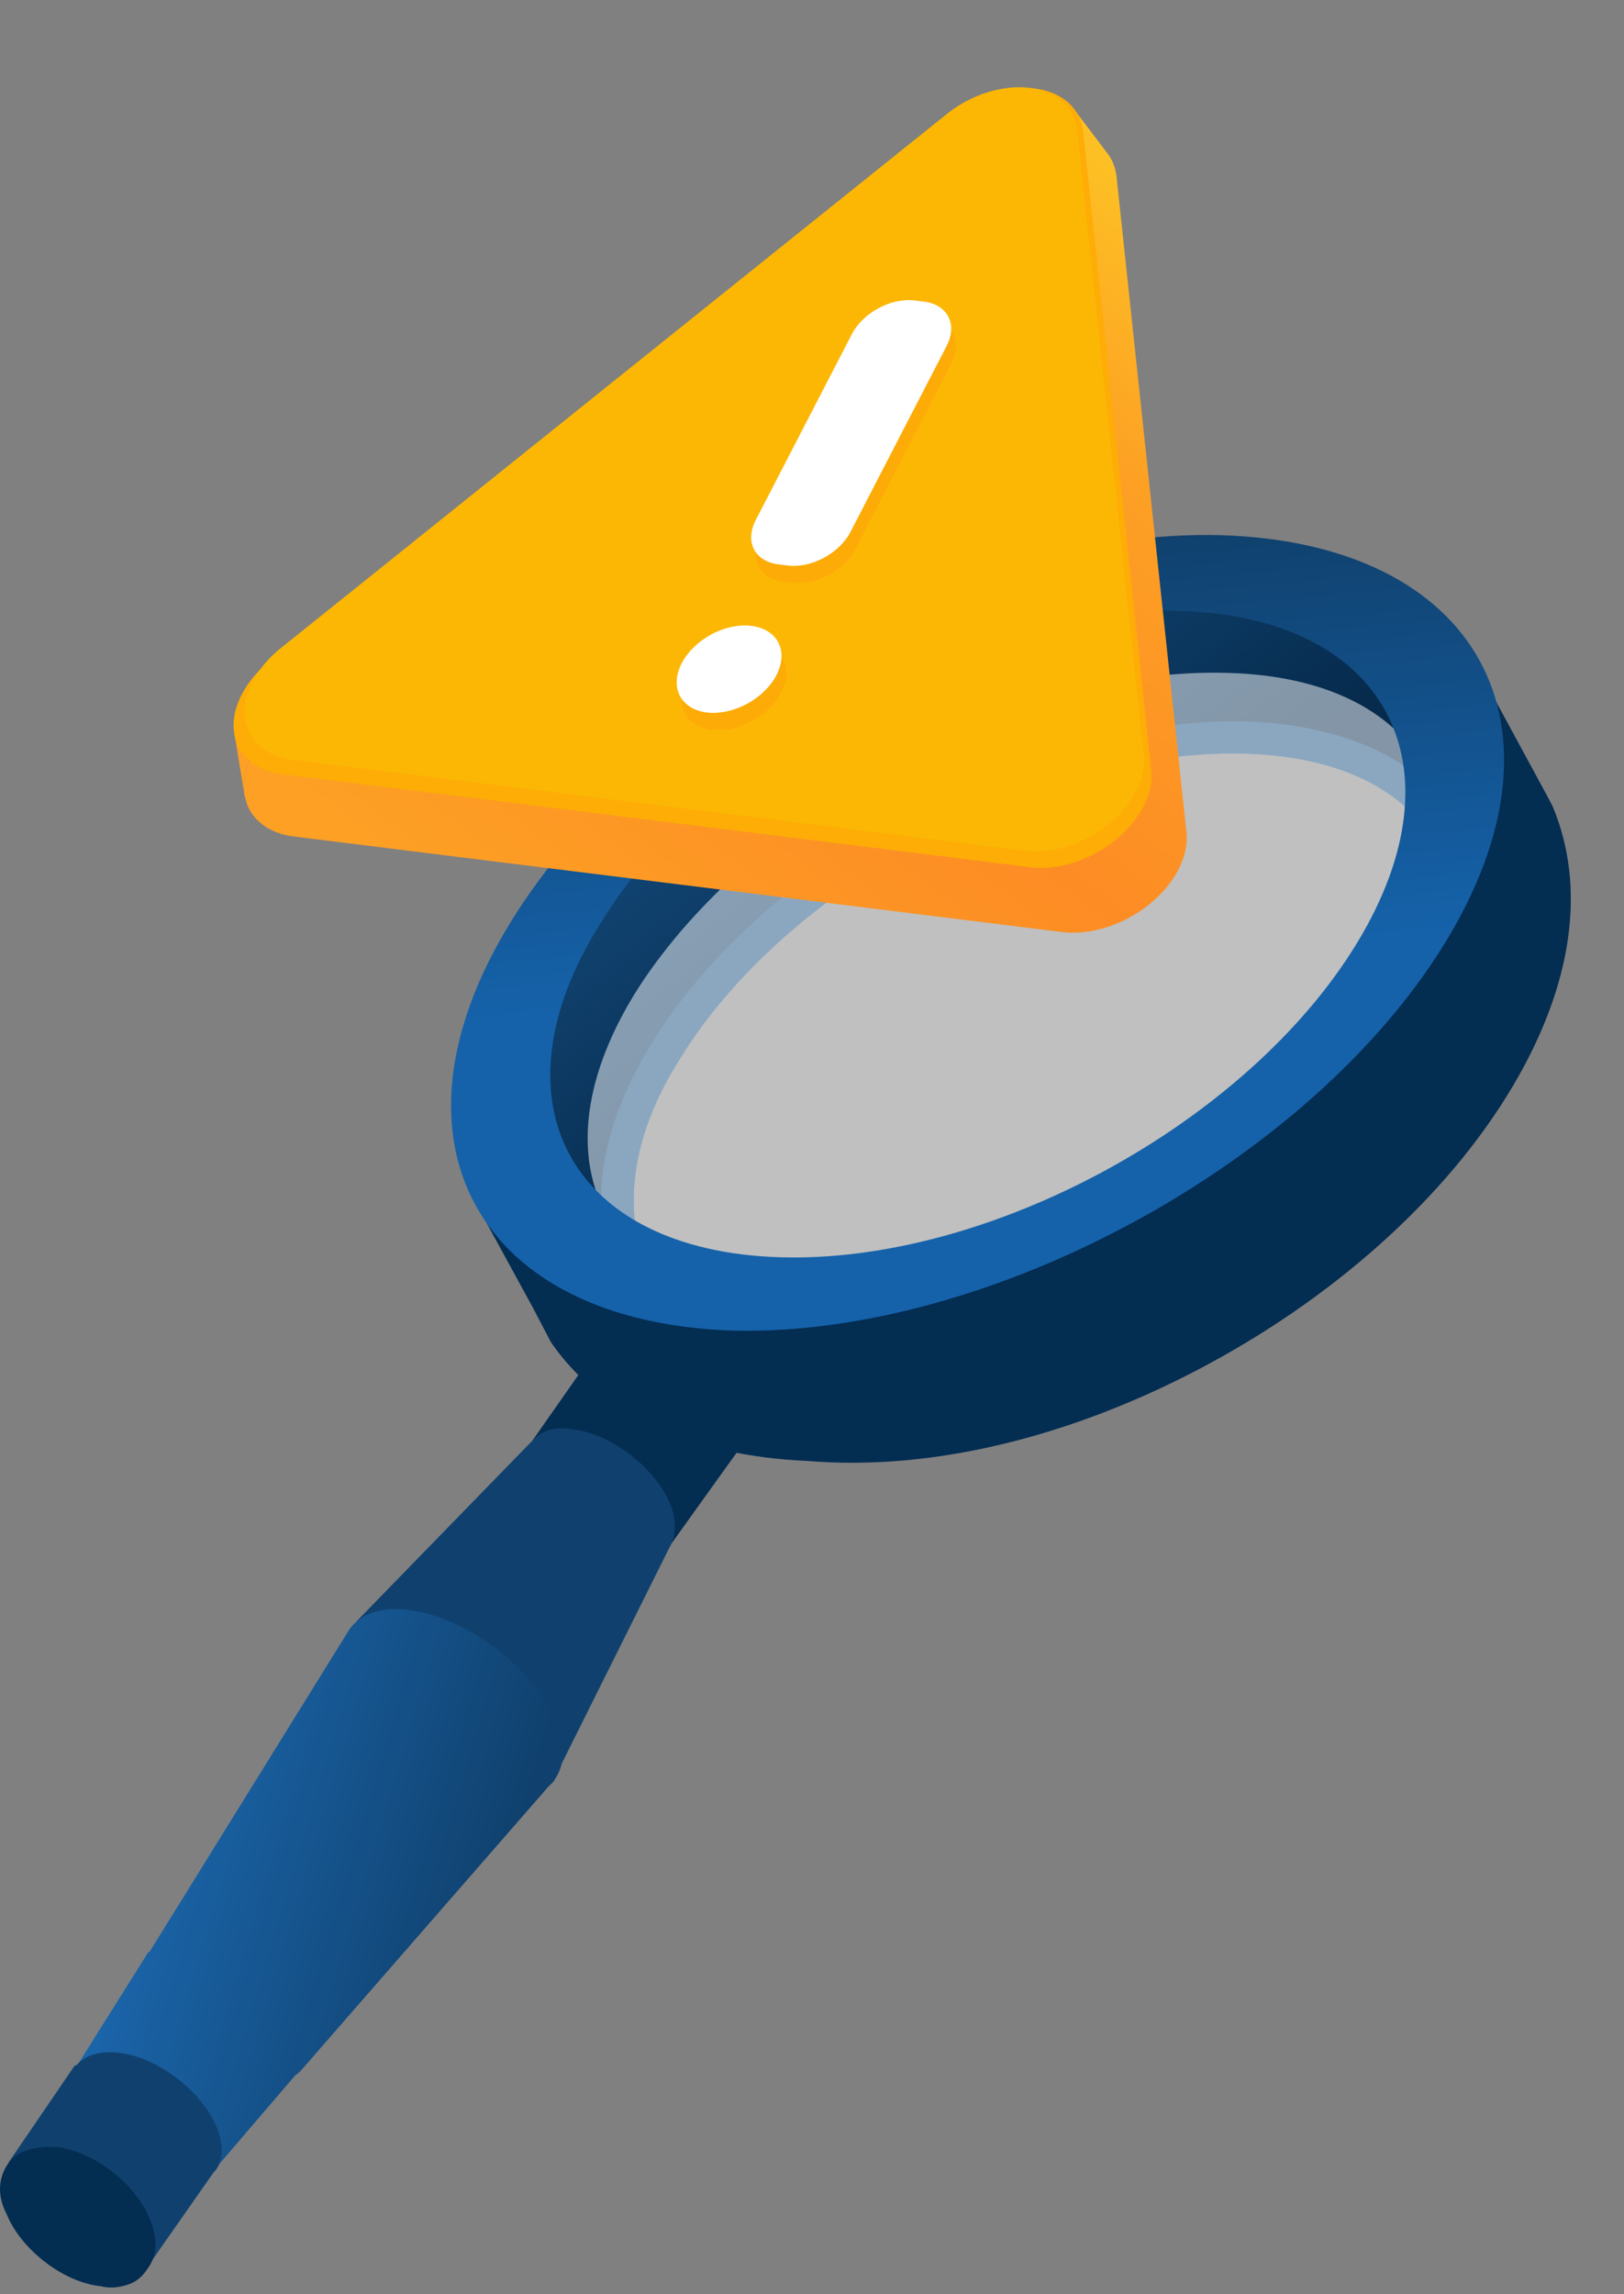 <svg width="216" height="305" viewBox="0 0 216 305" fill="none" xmlns="http://www.w3.org/2000/svg">
<rect x="0" y="0" width="216" height="305" fill="#808080" stroke="none"/>
<path d="M73.425 173.725L65.676 159.622L71.841 156.397C71.841 156.397 71.841 156.397 71.975 155.94L84.898 168.496L86.954 167.421L96.046 171.937L123.863 169.363L157.155 155.813L178.127 139.436L189.722 109.421C189.405 108.814 188.794 108.361 188.477 107.755L188.296 92.397L188.749 92.547L194.913 89.323L203.774 105.548C203.933 105.851 203.933 105.851 204.092 106.155L204.409 106.761L205.043 107.975C208.922 117.535 207.516 129.859 199.873 143.127C182.717 171.802 141.64 194.059 108.484 192.858C93.092 192.024 82.032 186.606 76.099 178.121L75.94 177.817C74.536 175.848 74.219 175.241 73.425 173.725Z" fill="#10416E"/>
<path d="M201.253 144.337C192.326 159.436 176.932 172.896 159.317 182.109C142.877 190.708 124.533 195.666 107.332 194.233C91.647 193.553 79.683 187.835 73.273 178.439L73.114 178.136L70.894 173.89L62.192 157.968L69.238 154.282L69.888 151.238L84.351 165.306L86.112 164.385L95.656 169.051L122.434 166.633L155.433 153.236L175.976 137.47L188.204 110.347C187.752 110.198 190.048 108.63 189.89 108.326L187.801 105.976L185.899 92.106L186.256 89.215L188.224 90.117L195.27 86.432L205.875 105.994L206.51 107.207C211.023 117.981 209.189 130.915 201.253 144.337Z" fill="#042D52"/>
<path d="M192.682 92.807C192.16 97.716 191.189 103.246 190.507 107.851C185.501 101.971 176.709 98.457 165.375 98.205C137.493 97.336 103.232 116.028 88.663 139.873C82.564 149.63 81.042 158.538 83.016 166.004L69.708 158.286C69.838 157.058 70.272 155.672 70.706 154.287C69.507 155.686 68.611 156.928 68.467 157.389C69.479 154.156 73.615 120.703 73.615 120.703L107.666 90.531L146.603 76.347L180.257 83.082L186.043 89.713L189.248 89.195C191.399 89.615 190.055 91.477 192.682 92.807Z" fill="url(#paint0_linear_1888_238)"/>
<path d="M86.309 170.077L84.998 165.354C83.183 158.191 84.863 149.586 90.37 140.912C104.491 117.688 138.304 99.617 165.261 100.196C175.83 100.463 184.001 103.529 189.008 109.408L191.98 112.876L192.82 108.573C193.502 103.968 194.472 98.438 194.995 93.529L195.271 91.84L193.885 91.406C193.423 91.261 193.264 90.958 192.947 90.351C192.313 89.138 191.678 87.925 189.065 87.36L188.299 87.374L186.162 87.719L180.838 81.233L145.799 74.064L105.952 88.724L71.149 119.675L71.163 120.44C69.409 133.333 66.58 154.514 65.856 156.824L65.278 158.671L66.981 159.712L86.309 170.077ZM122.517 107.101C107.655 114.875 94.537 125.985 86.804 138.527C81.746 146.582 79.445 154.738 80.032 161.771L71.675 156.871C71.662 156.105 71.951 155.181 72.399 154.561L70.328 152.404L71.391 149.68C72.899 140.006 74.626 125.583 75.163 121.439L108.159 92.205L146.027 78.194L178.453 84.798L184.398 91.732L188.369 91.2C188.831 91.345 188.831 91.345 189.149 91.952C189.466 92.558 189.783 93.165 190.563 93.916C190.011 97.295 189.764 100.514 189.055 103.59C183.455 98.792 175.14 96.188 165.336 95.908C151.705 95.697 136.47 99.803 122.517 107.101Z" fill="#164E81"/>
<path d="M89.157 205.429L70.846 191.491L79.939 178.501C79.939 178.501 79.939 178.501 80.256 178.371C81.262 177.217 83.161 176.436 85.898 176.792C90.925 177.316 96.88 181.9 98.833 186.649C99.743 188.865 99.761 190.708 99.071 191.732C98.885 192.179 98.885 192.179 98.569 192.308L89.157 205.429Z" fill="#042D52"/>
<g opacity="0.5">
<path d="M84.951 131.275C70.145 154.47 80.298 173.883 108.11 174.016C135.922 174.148 170.49 155.682 185.137 132.183C199.943 108.987 189.79 89.575 161.979 89.442C134.482 89.144 100.073 107.914 84.951 131.275Z" fill="white"/>
</g>
<path d="M162.435 71.155C196.597 72.216 210.054 96.467 192.059 125.58C174.065 154.692 131.614 177.668 97.611 176.911C63.448 175.851 49.992 151.599 67.986 122.487C85.981 93.374 127.969 70.254 162.435 71.155ZM103.71 167.154C131.591 168.023 165.853 149.331 180.422 125.486C194.991 101.642 184.217 81.781 156.494 81.216C128.612 80.347 94.352 99.039 79.783 122.884C65.055 146.424 75.829 166.285 103.71 167.154Z" fill="url(#paint1_linear_1888_238)"/>
<path d="M70.849 191.492C71.854 190.338 73.754 189.558 76.174 190.043C81.201 190.567 87.156 195.152 89.109 199.9C90.149 202.433 89.85 204.406 88.974 205.877L74.641 234.614L47.43 215.552L70.849 191.492Z" fill="#10416E"/>
<path d="M19.438 259.995C19.624 259.548 19.941 259.419 19.941 259.419L46.424 216.704C47.803 214.657 50.652 213.486 54.599 214.084C62.046 215.094 70.625 221.56 73.805 228.395C75.237 231.877 75.198 234.484 73.819 236.531C73.632 236.978 73.316 237.108 72.812 237.685L40.114 275.182C40.114 275.182 39.611 275.759 39.294 275.889L28.041 289.027L10.045 274.959L19.438 259.995Z" fill="url(#paint2_linear_1888_238)"/>
<path d="M1.139 287.504L9.916 274.644C9.916 274.644 9.916 274.644 10.232 274.513C11.239 273.359 13.138 272.579 15.875 272.934C20.901 273.459 26.857 278.042 28.809 282.791C29.85 285.324 29.681 287.614 28.358 288.898L19.265 301.888L1.139 287.504Z" fill="#10416E"/>
<path d="M1.023 287.734C2.208 285.974 4.498 285.351 7.397 285.433C12.376 285.932 17.993 290.306 19.896 294.935C21.015 297.658 20.982 299.899 19.524 301.772C18.931 302.652 18.226 303.26 17.409 303.596C16.32 304.044 14.847 304.331 13.422 303.962C8.442 303.463 2.825 299.088 0.922 294.459C-0.469 291.848 -0.163 289.495 1.023 287.734Z" fill="#042D52"/>
<path d="M33.533 100.309C32.571 102.167 32.252 103.974 32.492 105.567C32.501 105.621 32.509 105.675 32.518 105.728L32.492 105.567L31.16 97.418L33.533 100.309Z" fill="#FDA024"/>
<path d="M148.507 23.491L157.801 110.652C158.33 115.605 153.571 121.261 147.172 123.288C145.139 123.933 143.094 124.149 141.249 123.92L39.078 111.214C35.946 110.825 33.781 109.224 32.882 107L32.517 105.727L32.491 105.566C32.251 103.972 32.571 102.166 33.532 100.308C34.403 98.624 35.747 97.026 37.425 95.683L130.306 21.227C133.14 18.955 136.539 17.68 139.646 17.494L143.038 14.776L147.137 20.183C147.906 21.116 148.376 22.241 148.511 23.491L148.507 23.491Z" fill="url(#paint3_linear_1888_238)"/>
<path d="M144.08 17.544L153.127 102.391C153.642 107.212 149.01 112.718 142.781 114.691C140.802 115.32 138.811 115.529 137.016 115.306L37.557 102.938C31.905 102.235 29.487 97.482 32.158 92.322C33.006 90.682 34.314 89.127 35.948 87.819L126.362 15.34C131.5 11.222 138.546 10.469 142.107 13.659C143.237 14.674 143.918 16.012 144.083 17.544L144.08 17.544Z" fill="#FDAD06"/>
<path d="M143.259 17.341L152.122 100.463C152.627 105.186 148.088 110.581 141.986 112.513C140.047 113.129 138.097 113.334 136.338 113.115L38.903 100.999C33.365 100.31 30.996 95.654 33.613 90.598C34.444 88.992 35.726 87.469 37.325 86.187L125.901 15.183C130.934 11.148 137.838 10.41 141.326 13.536C142.434 14.53 143.1 15.841 143.262 17.342L143.259 17.341Z" fill="#FCB705"/>
<path d="M123.566 42.409L122.294 42.251C119.166 41.862 115.432 43.864 113.951 46.72L101.16 71.453C99.682 74.309 101.021 76.942 104.149 77.331L105.421 77.489C108.549 77.878 112.283 75.876 113.764 73.02L126.556 48.288C128.033 45.431 126.694 42.798 123.566 42.409Z" fill="#FDAB06"/>
<path d="M91.13 94.92C89.727 92.423 91.495 88.766 95.079 86.751C98.663 84.737 102.706 85.127 104.109 87.624C105.512 90.12 103.744 93.776 100.16 95.791C96.576 97.806 92.533 97.416 91.13 94.92Z" fill="#FDAB06"/>
<path d="M122.92 40.108L121.648 39.95C118.52 39.561 114.785 41.563 113.305 44.419L100.513 69.152C99.036 72.009 100.375 74.641 103.503 75.03L104.775 75.188C107.904 75.577 111.638 73.576 113.118 70.719L125.91 45.987C127.387 43.13 126.048 40.497 122.92 40.108Z" fill="white"/>
<path d="M90.483 92.617C89.079 90.121 90.848 86.464 94.431 84.449C98.016 82.434 102.059 82.825 103.462 85.321C104.865 87.817 103.097 91.474 99.513 93.488C95.929 95.503 91.886 95.113 90.483 92.617Z" fill="white"/>
<defs>
<linearGradient id="paint0_linear_1888_238" x1="111.458" y1="88.548" x2="139.39" y2="124.935" gradientUnits="userSpaceOnUse">
<stop stop-color="#124675"/>
<stop offset="1" stop-color="#062B4D"/>
</linearGradient>
<linearGradient id="paint1_linear_1888_238" x1="125.414" y1="74.022" x2="134.628" y2="174.003" gradientUnits="userSpaceOnUse">
<stop stop-color="#10416E"/>
<stop offset="0.557" stop-color="#1562AA"/>
</linearGradient>
<linearGradient id="paint2_linear_1888_238" x1="17.916" y1="220.621" x2="70.932" y2="236.525" gradientUnits="userSpaceOnUse">
<stop stop-color="#10416E"/>
<stop offset="0.107" stop-color="#1B67AD"/>
<stop offset="1" stop-color="#10416E"/>
</linearGradient>
<linearGradient id="paint3_linear_1888_238" x1="134.064" y1="11.143" x2="53.717" y2="115.8" gradientUnits="userSpaceOnUse">
<stop stop-color="#FDC024"/>
<stop offset="0.242" stop-color="#FDA024"/>
<stop offset="0.598" stop-color="#FD8C24"/>
<stop offset="1" stop-color="#FDA024"/>
</linearGradient>
</defs>
</svg>
